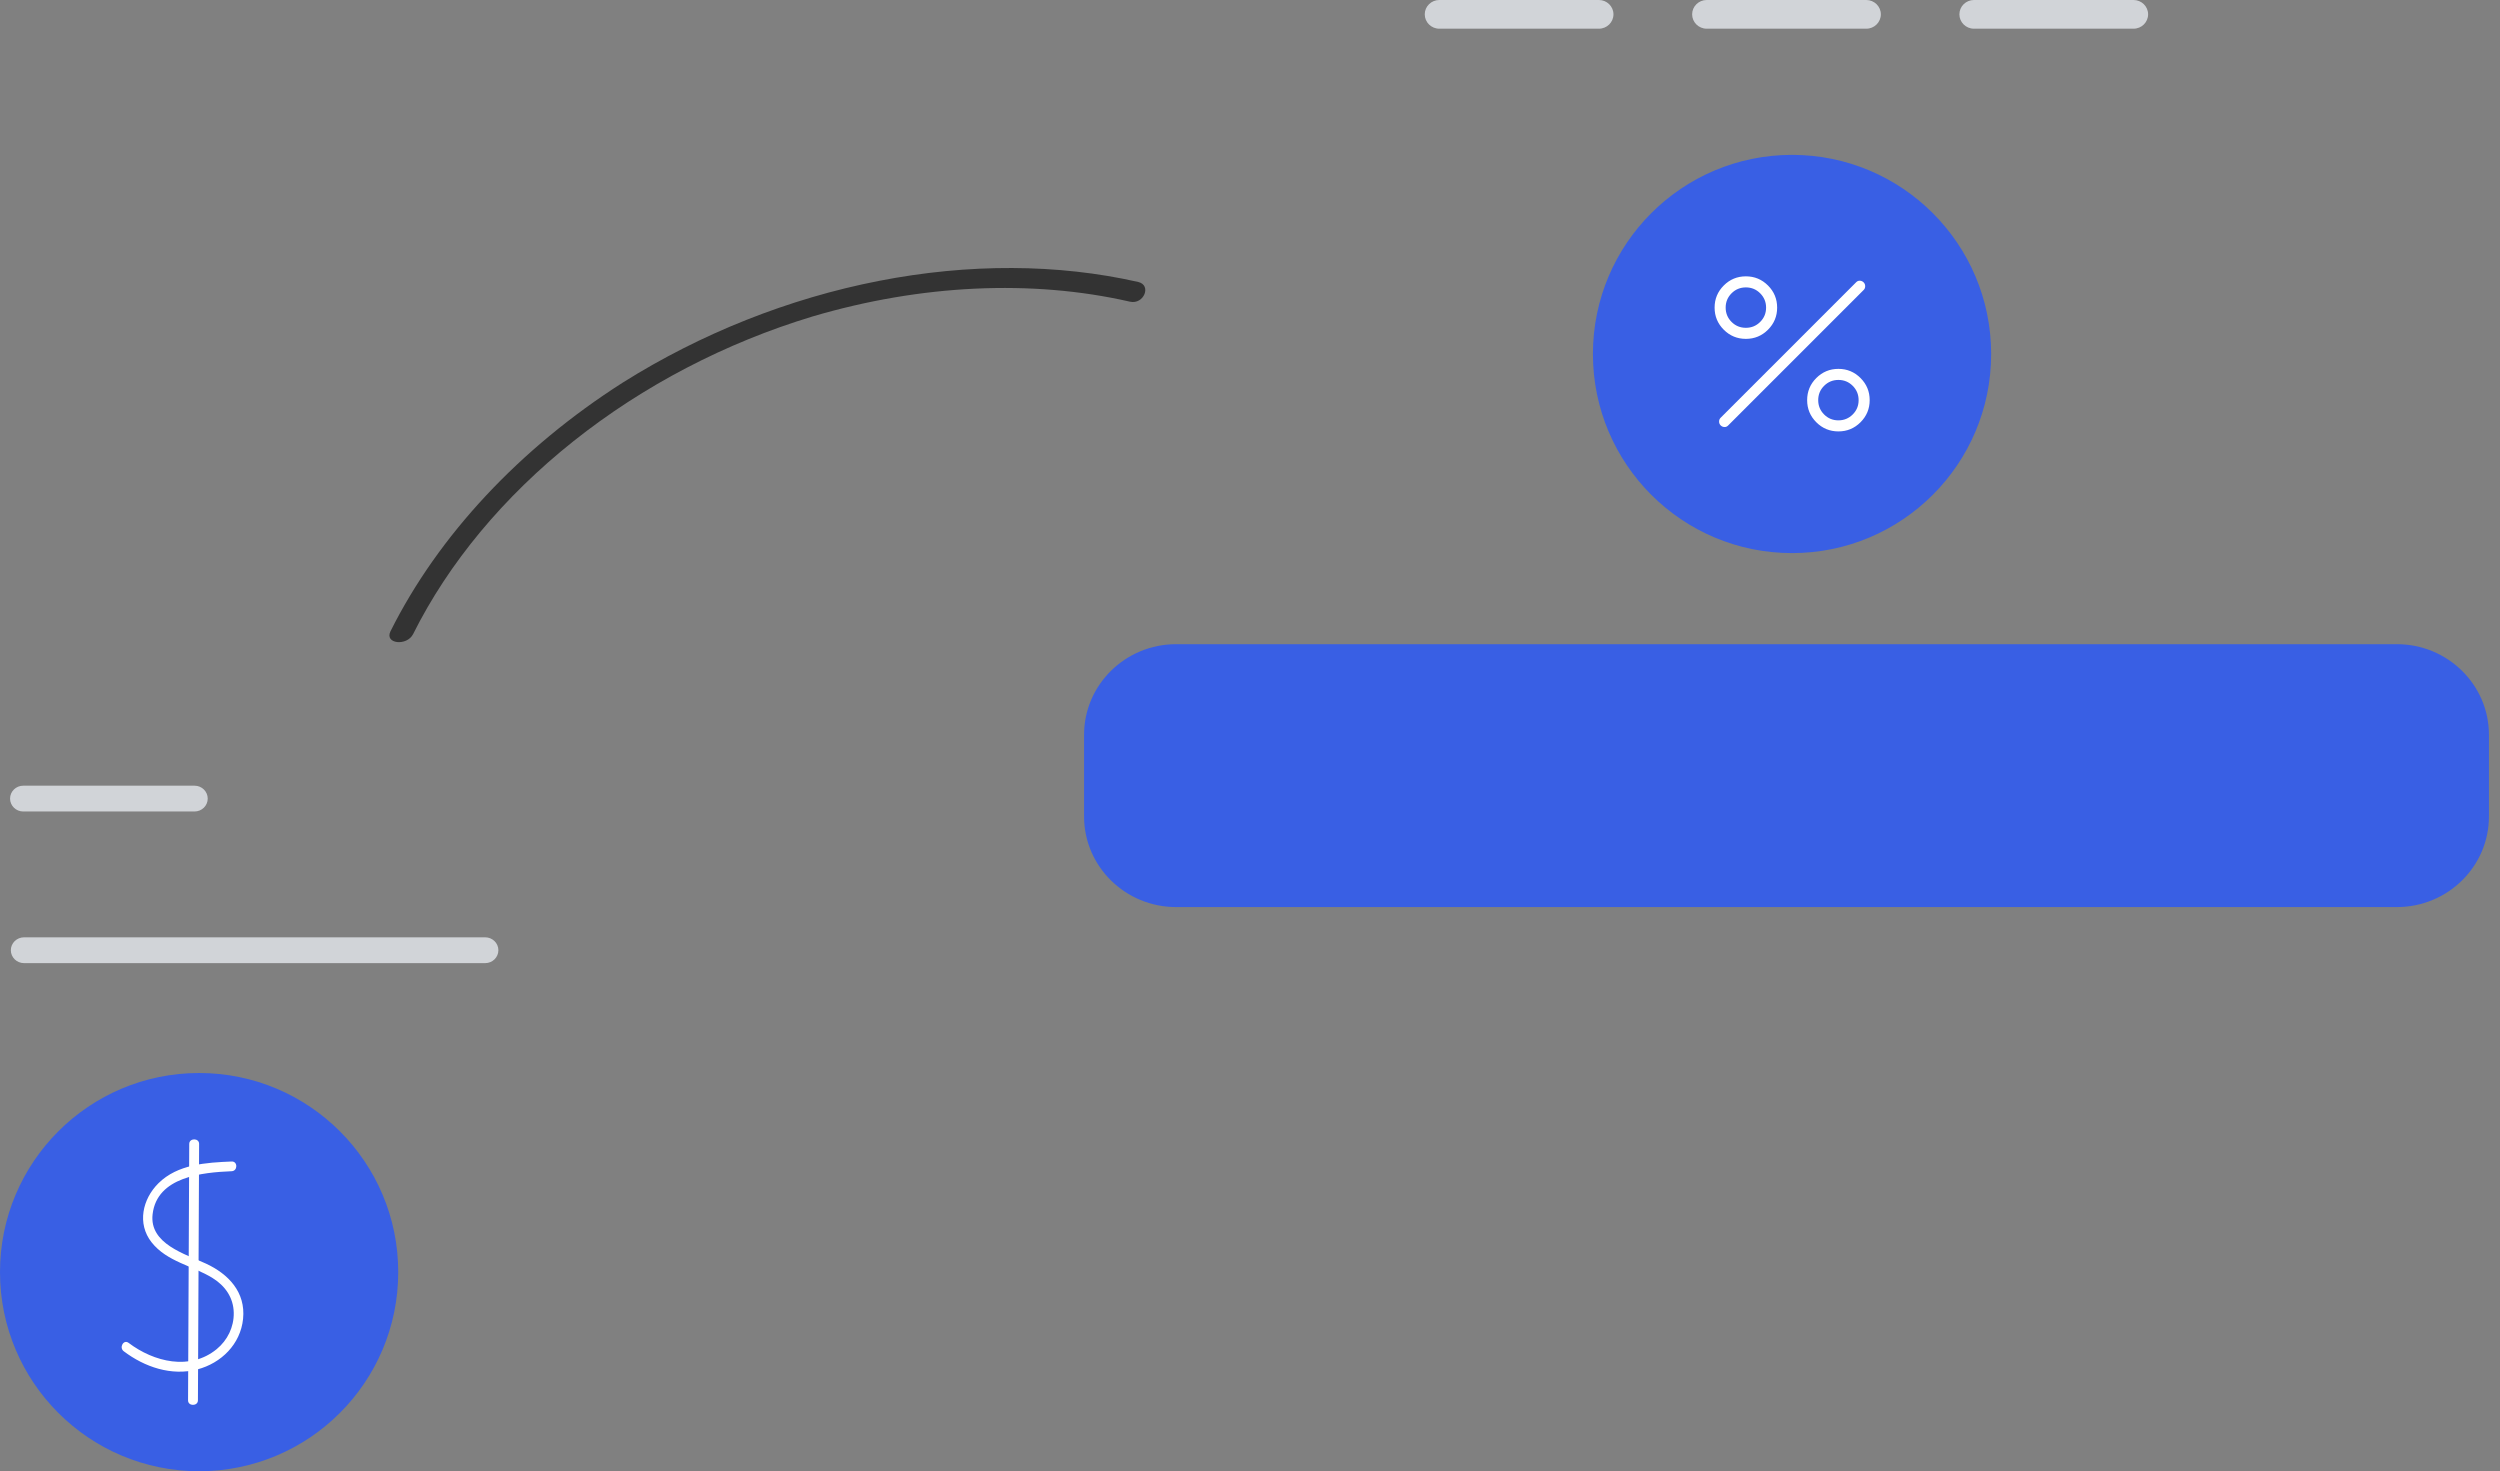 <?xml version="1.0" encoding="UTF-8"?> <svg xmlns="http://www.w3.org/2000/svg" width="226" height="133" viewBox="0 0 226 133" fill="none"><rect x="0" y="0" width="226" height="133" fill="#808080" stroke="none"/><g clip-path="url(#clip0_5274_2082)"><path d="M43.863 87.067H2.172C1.515 87.067 0.98 86.544 0.98 85.901C0.98 85.257 1.515 84.734 2.172 84.734H43.863C44.52 84.734 45.054 85.257 45.054 85.901C45.054 86.544 44.52 87.067 43.863 87.067Z" fill="#D1D4D8"></path><path d="M163.947 23.731C161.911 23.814 159.618 23.941 158.077 25.431C156.801 26.666 156.355 28.588 157.528 30.042C158.762 31.572 160.816 31.863 162.427 32.841C163.429 33.449 164.093 34.37 164.114 35.553C164.135 36.661 163.615 37.697 162.745 38.391C160.612 40.095 157.704 39.39 155.686 37.9C155.289 37.606 154.904 38.265 155.297 38.554C156.968 39.789 159.12 40.505 161.199 39.974C163.113 39.486 164.655 38.005 164.862 36.026C165.081 33.941 163.688 32.521 161.883 31.706C160.233 30.962 157.338 30.168 157.611 27.855C157.958 24.914 161.619 24.584 163.947 24.489C164.442 24.469 164.444 23.711 163.947 23.731Z" fill="white"></path><path d="M160.401 22.355L160.309 43.167C160.306 43.656 161.078 43.656 161.08 43.167L161.172 22.355C161.174 21.867 160.403 21.867 160.401 22.355Z" fill="white"></path><path d="M144.541 0H130.113C129.388 0 128.797 0.582 128.797 1.295C128.797 2.013 129.388 2.594 130.113 2.594H144.541C145.266 2.594 145.857 2.013 145.857 1.295C145.857 0.582 145.266 0 144.541 0Z" fill="#D1D4D8"></path><path d="M168.713 0H154.285C153.56 0 152.969 0.582 152.969 1.295C152.969 2.013 153.56 2.594 154.285 2.594H168.713C169.438 2.594 170.029 2.013 170.029 1.295C170.029 0.582 169.438 0 168.713 0Z" fill="#D1D4D8"></path><path d="M192.873 0H178.445C177.72 0 177.129 0.582 177.129 1.295C177.129 2.013 177.72 2.594 178.445 2.594H192.873C193.598 2.594 194.189 2.013 194.189 1.295C194.189 0.582 193.598 0 192.873 0Z" fill="#D1D4D8"></path><path d="M216.676 58.234H106.324C101.733 58.234 98 61.906 98 66.421V73.814C98 78.329 101.733 82 106.324 82H216.676C221.267 82 225 78.329 225 73.814V66.421C225 61.906 221.267 58.234 216.676 58.234Z" fill="#395FE4"></path><path d="M17.587 73.359H2.101C1.445 73.359 0.91 72.836 0.91 72.192C0.91 71.549 1.445 71.026 2.101 71.026H17.587C18.243 71.026 18.778 71.549 18.778 72.192C18.778 72.836 18.243 73.359 17.587 73.359Z" fill="#D1D4D8"></path><path d="M162 50C171.941 50 180 41.941 180 32C180 22.059 171.941 14 162 14C152.059 14 144 22.059 144 32C144 41.941 152.059 50 162 50Z" fill="#395FE4"></path><path d="M157.827 30.634C157.046 30.634 156.38 30.359 155.828 29.807C155.276 29.255 155 28.588 155 27.808C155 27.027 155.276 26.361 155.828 25.809C156.38 25.257 157.046 24.981 157.827 24.981C158.608 24.981 159.274 25.257 159.826 25.809C160.378 26.361 160.654 27.027 160.654 27.808C160.654 28.588 160.378 29.255 159.826 29.807C159.274 30.359 158.608 30.634 157.827 30.634ZM157.826 29.634C158.333 29.634 158.764 29.457 159.12 29.102C159.476 28.747 159.654 28.316 159.654 27.809C159.654 27.302 159.476 26.87 159.121 26.515C158.766 26.159 158.335 25.981 157.828 25.981C157.321 25.981 156.889 26.158 156.534 26.513C156.178 26.868 156 27.299 156 27.806C156 28.314 156.177 28.745 156.532 29.101C156.887 29.457 157.319 29.634 157.826 29.634ZM166.192 39C165.412 39 164.745 38.724 164.193 38.172C163.641 37.62 163.366 36.954 163.366 36.173C163.366 35.392 163.641 34.726 164.193 34.174C164.745 33.622 165.412 33.346 166.192 33.346C166.973 33.346 167.639 33.622 168.191 34.174C168.743 34.726 169.019 35.392 169.019 36.173C169.019 36.954 168.743 37.62 168.191 38.172C167.639 38.724 166.973 39 166.192 39ZM166.191 38C166.698 38 167.13 37.822 167.485 37.468C167.841 37.112 168.019 36.681 168.019 36.174C168.019 35.667 167.842 35.236 167.487 34.88C167.132 34.524 166.701 34.346 166.193 34.346C165.686 34.346 165.255 34.524 164.899 34.879C164.543 35.234 164.366 35.665 164.366 36.172C164.366 36.679 164.543 37.111 164.898 37.466C165.253 37.822 165.684 38 166.191 38ZM155.546 38.454C155.453 38.36 155.406 38.245 155.406 38.106C155.406 37.968 155.453 37.855 155.546 37.766L167.804 25.508C167.897 25.414 168.009 25.37 168.138 25.377C168.268 25.383 168.379 25.433 168.473 25.527C168.567 25.62 168.613 25.736 168.613 25.874C168.613 26.012 168.567 26.126 168.473 26.215L156.215 38.473C156.122 38.567 156.01 38.61 155.881 38.604C155.751 38.597 155.64 38.547 155.546 38.454Z" fill="white"></path><path d="M18 133C27.941 133 36 124.941 36 115C36 105.059 27.941 97 18 97C8.059 97 0 105.059 0 115C0 124.941 8.059 133 18 133Z" fill="#395FE4"></path><path d="M20.942 105C18.645 105.096 16.059 105.243 14.321 106.968C12.882 108.396 12.378 110.62 13.701 112.302C15.094 114.073 17.41 114.409 19.228 115.541C20.358 116.244 21.107 117.31 21.131 118.679C21.154 119.962 20.567 121.159 19.587 121.963C17.181 123.934 13.9 123.118 11.624 121.394C11.176 121.055 10.742 121.816 11.185 122.152C13.07 123.58 15.497 124.409 17.843 123.795C20.001 123.229 21.741 121.516 21.974 119.227C22.221 116.814 20.651 115.171 18.614 114.228C16.753 113.367 13.488 112.449 13.795 109.772C14.187 106.369 18.316 105.987 20.942 105.878C21.5 105.855 21.503 104.977 20.942 105Z" fill="white"></path><path d="M17.107 103.408L17 126.592C16.997 127.136 17.89 127.136 17.893 126.592L18 103.408C18.003 102.864 17.11 102.864 17.107 103.408Z" fill="white"></path><path d="M35.299 57.07C39.631 48.403 46.989 40.525 56.298 34.586C63.38 30.135 71.33 26.979 79.454 25.393C87.577 23.807 95.626 23.84 102.894 25.49C104.135 25.776 103.402 27.561 102.148 27.272C93.278 25.244 83.248 25.714 73.431 28.616C65.572 30.994 58.15 34.867 51.846 39.88C45.542 44.894 40.558 50.887 37.351 57.311C36.789 58.441 34.735 58.208 35.299 57.07Z" fill="#333333"></path></g><defs><clipPath id="clip0_5274_2082"><rect width="226" height="133" fill="white" transform="translate(0 0)"></rect></clipPath></defs></svg> 
